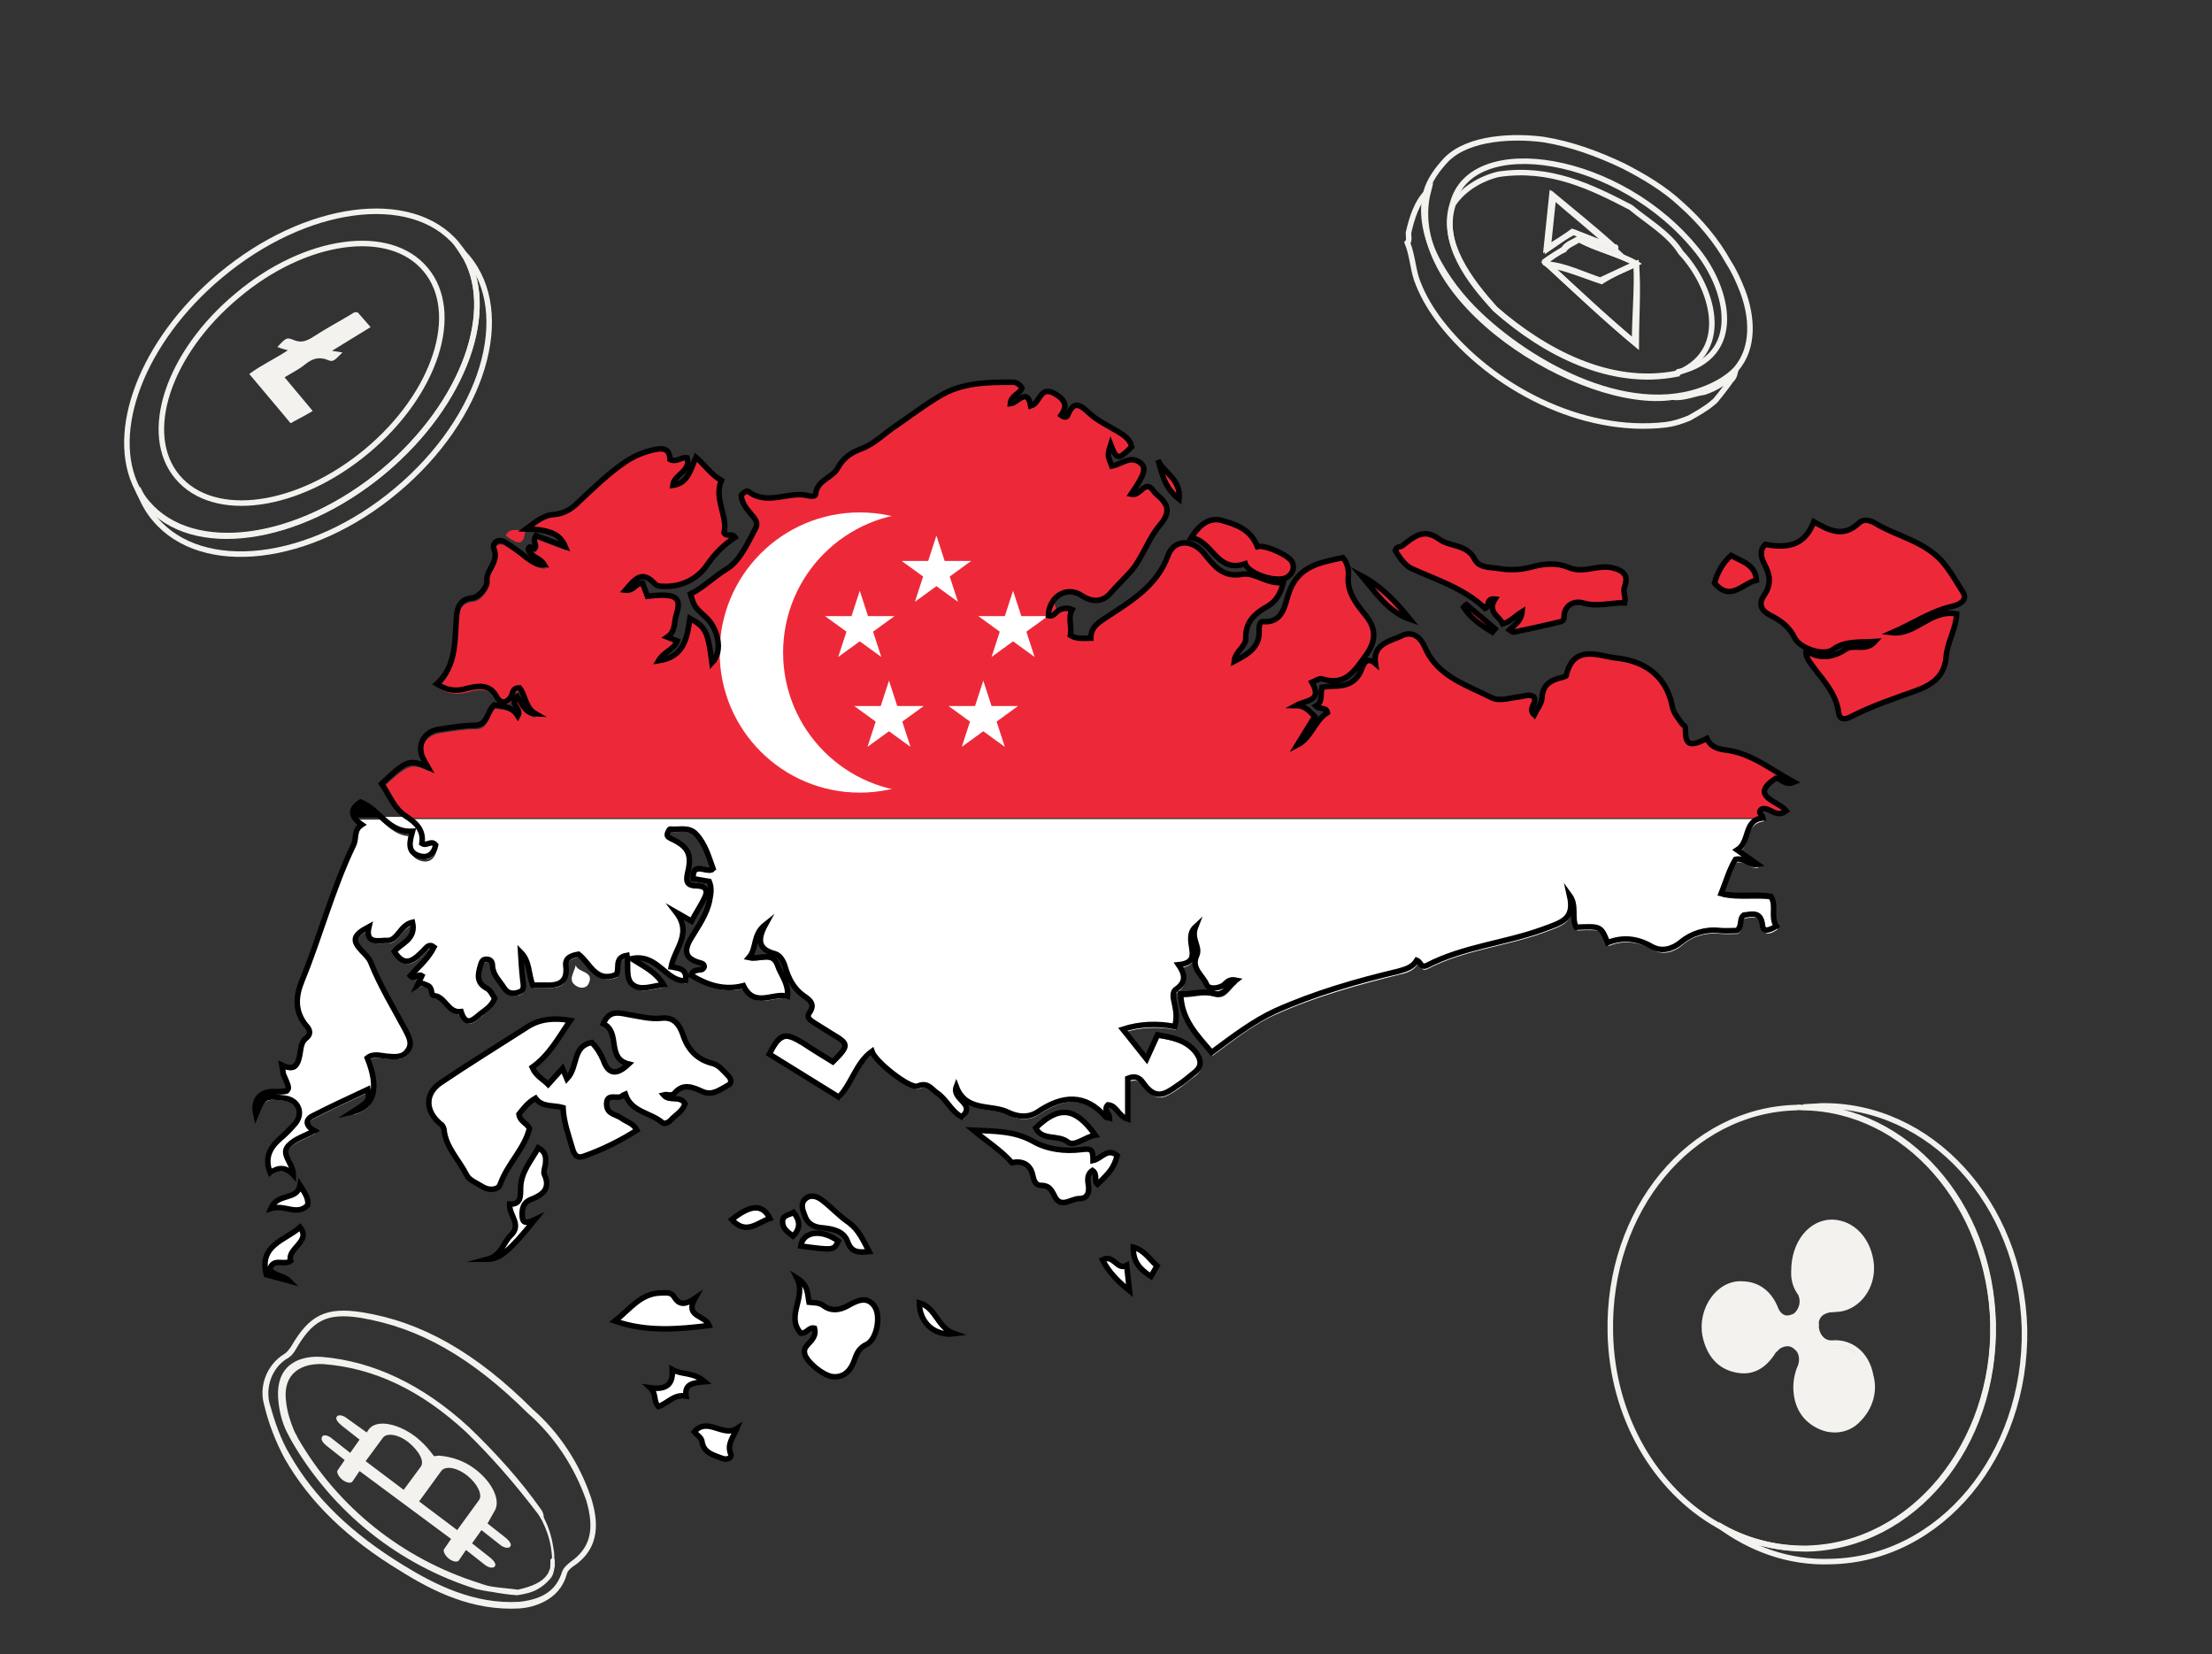 <?xml version="1.0" encoding="UTF-8"?>
<svg xmlns="http://www.w3.org/2000/svg" xmlns:xlink="http://www.w3.org/1999/xlink" version="1.1" id="Layer_1" x="0px" y="0px" viewBox="0 0 401.1 299.9" style="enable-background:new 0 0 401.1 299.9;" xml:space="preserve">
<rect x="0" y="0" width="401.1" height="299.9" fill="#333333" stroke="none"/>
<style type="text/css">
	.st0{fill:#F3F2EF;}
	.st1{fill:none;stroke:#F3F2EF;stroke-miterlimit:10;}
	.st2{fill:#FFFFFF;}
	.st3{fill:#ED2939;}
	.st4{fill:none;stroke:#000000;stroke-miterlimit:10;}
</style>
<g>
	<path class="st0" d="M98,273.5c-3.6-5.1-8.1-10.1-13-14.8c-8.4-7.7-17.3-11.9-26.6-12.7c-2.7-0.2-5,0.5-6.4,2   c-1.4,1.5-1.8,3.7-1.5,6.2c0.2,1.9,0.7,3.8,1.5,5.4c0.3,0.6,0.6,1.1,0.9,1.7c7.5,12.9,19.4,22.4,33.5,26.8c1,0.2,1.9,0.4,2.8,0.5   c1.6,0.3,3,0.5,4.5,0.6l0,0l0,0l0,0l0.1,0l0,0c1.4-0.2,2.7-0.5,3.7-1.1c0.9-0.5,1.6-1.1,2.2-1.8c0.4-0.4,0.6-0.9,0.7-1.4l0,0   c0-0.1,0.1-0.3,0.1-0.5c0-0.1,0.1-0.3,0.1-0.5l0-0.1c0-0.2,0-0.5,0-0.6c0,0,0,0,0-0.1c0-0.2,0-0.4-0.1-0.6c0-0.1,0-0.2,0-0.5l0,0   c0-0.5-0.1-1-0.2-1.6c-0.3-2-0.9-3.7-1.7-5.3C98.6,274.5,98.4,274,98,273.5z M99.8,282.9C99.8,282.9,99.8,283,99.8,282.9   c0,0.3,0,0.5,0,0.7c0,0,0,0.1,0,0.1c0,0.1-0.1,0.3,0,0.4c0,0.1-0.1,0.3-0.1,0.4l0,0c-0.2,0.3-0.2,0.7-0.5,1   c-0.9,1.3-2.6,2.1-5.3,2.7c-1.4-0.2-2.9-0.3-4.3-0.5c-0.9-0.1-1.9-0.4-2.7-0.7c-14-4.4-25.7-13.8-32.9-26.3   c-0.2-0.5-0.5-0.9-0.7-1.4c-0.7-1.7-1.2-3.3-1.4-5c-0.3-2.1,0-3.9,1.2-5.2c1.2-1.3,3.1-1.9,5.5-1.8c9.2,0.7,17.7,4.7,26,12.4   c4.2,4.1,8.4,8.8,12.9,14.7c0.3,0.4,0.5,0.8,0.8,1.3c0.7,1.4,1.3,3,1.6,4.8c0.1,0.8,0.2,1.4,0.2,2   C99.9,282.6,99.8,282.7,99.8,282.9z"></path>
	<path class="st0" d="M96.6,255.5c-10.3-10.3-20.2-15.9-31-17.6c-6.5-1-9.5,0.5-12.8,6.2c-0.4,0.6-0.8,1.1-1.3,1.4   c-3.1,1.9-4.6,5.8-3.6,9.2c0.8,3.4,2.1,6.7,3.7,9.7c4.5,7.9,11.4,14.6,21,20.4c5.9,3.7,13.1,7.3,21.6,6.8l0,0   c1.5-0.1,3.1-0.5,4.6-1.3c1.7-0.9,3.3-2.4,4-5c0.2-0.6,0.6-0.9,1.1-1.3c5.2-3.4,4.5-8.5,3.3-12.4   C105.1,265.3,101.4,259.7,96.6,255.5z M106.3,272c1.6,5.4,0.7,8.7-2.9,11.2c-0.6,0.5-1.2,1-1.5,1.8c-1,3.2-3.3,4.9-7.7,5.4   c-8.2,0.5-15.3-3.1-21-6.6c-9.5-5.8-16.2-12.3-20.6-20c-1.7-2.8-2.8-6.1-3.7-9.3c-0.8-3,0.4-6.4,3-8.1c0.8-0.4,1.3-1,1.7-1.7   c3.1-5.4,5.7-6.7,11.7-5.8c10.8,1.8,20.2,7.2,30.4,17.3C100.5,260.4,104.1,265.8,106.3,272z"></path>
	<path class="st0" d="M79.6,263.9l-0.9,0.1l-0.7-0.9c-0.7-0.9-1.6-1.8-2.6-2.6c-3.3-2.5-7.1-3.2-8.5-1.4l-0.4,0.6l-3.5-2.5   c-0.7-0.6-1.6-0.8-1.9-0.4c-0.4,0.4,0.2,1.1,0.8,1.6l3.3,2.6l-1.7,2.4l-3.3-2.6c-0.7-0.6-1.6-0.8-1.8-0.3c-0.3,0.5,0.2,1.1,0.8,1.6   l3.3,2.6l-1.3,1.9c-0.2,0.3,0.2,1.1,0.8,1.6c0.7,0.6,1.6,0.8,1.9,0.4l1.3-1.9L81.8,279l-1.3,1.9c-0.2,0.3,0.2,1.1,0.8,1.6   c0.7,0.6,1.6,0.8,1.9,0.4l1.3-1.9l3.3,2.6c0.7,0.6,1.6,0.8,1.9,0.4c0.4-0.4-0.2-1.1-0.8-1.6l-3.3-2.6l1.7-2.4l3.3,2.6   c0.7,0.6,1.6,0.8,1.9,0.4c0.4-0.4-0.2-1.1-0.8-1.6l-3.3-2.6l1.3-2.3c1.1-1.8-0.3-5.1-3.6-7.6C84.1,264.8,81.9,264.1,79.6,263.9z    M66.3,264.9l3.1-4.2c0.7-1,2.8-0.7,4.7,0.8c1.9,1.6,2.9,3.4,2.2,4.4l-3.1,4.2L66.3,264.9z M86.9,271.9l-4,5.5l-6.9-5.2l4-5.5   c0.7-1,2.8-0.7,4.7,0.8S87.5,271,86.9,271.9z"></path>
</g>
<g>
	<path class="st1" d="M69.6,85.4C54,98.4,34.9,100.9,26.7,91.2c-0.7-0.8-1.3-1.7-1.7-2.7c0.7,2,1.7,4,3.1,5.6   c8.6,10.2,28.2,7.9,43.8-5.2c15.7-13.1,21.4-32.1,12.8-42.3c-0.3-0.3-0.5-0.6-0.8-0.8C90.4,55.8,84.3,73,69.6,85.4z"></path>
	<path class="st1" d="M39.9,50c-14.2,11.9-20.3,28.4-15,38.6c0.4,1,1,1.9,1.7,2.7c8.2,9.8,27.4,7.1,42.9-5.8   C84.3,73.2,90.3,55.9,84,45.8c-0.3-0.5-0.8-1-1.2-1.6C74.6,34.5,55.4,37,39.9,50z M77.2,48.9c6.5,7.8,1.8,22.5-10.7,32.9   s-27.7,12.5-34.3,4.7S30.5,64,43,53.6C55.3,43.2,70.7,41,77.2,48.9z"></path>
	<g>
		<path class="st0" d="M60.2,63.6l7-4.3c-0.8-0.9-1.5-1.7-2.1-2.4c-0.2-0.4-0.8-0.4-1.3,0c-2.3,1.4-4.6,2.6-6.9,4.1    c-1.5,1-2.4,1.1-3.5,0.7c-1.4-0.6-1.5-0.5-3.1,1.2c0.7,0.3,1.2,0.4,1.9,0.6c-2.4,1.6-4.7,2.6-7,4.3c2.4,2.9,5,5.9,7.3,8.7    c0.2,0.3,0.4,0.2,0.6,0c1.1-0.6,2.3-1.2,3.6-2l-5.1-6.1c1.3-0.8,2.6-1.4,3.8-2.4c1.4-1.1,2.4-1.2,3.6-0.9c1.4,0.6,1.4,0.5,3.1-1.2    L60.2,63.6z"></path>
	</g>
</g>
<g>
	<path class="st1" d="M330.1,200.5c-1,0.1-2.1,0.1-3.1,0.2c18.6,0.3,34,17.5,34.4,39.2c0.4,22-14.6,40.3-33.7,40.8   c-5.8,0.1-11.3-1.3-16.2-4.3c5.9,4.4,12.9,7,20.5,6.7c19.9-0.4,35.5-19.3,35.1-42.2C366.5,218.1,350,200.1,330.1,200.5z"></path>
	<path class="st1" d="M326.9,200.8c-0.4,0-0.7-0.1-1.2,0c-19.2,0.5-34.2,18.6-33.7,40.8c0.3,15.3,8.2,28.5,19.5,34.9   c4.8,2.8,10.4,4.3,16.2,4.3c19.2-0.5,34.2-18.6,33.7-40.8C360.8,218.4,345.6,201,326.9,200.8z M339.3,229.3c0.3,4.1-2.4,7.5-5.7,8   c-0.5,0-1,0.1-1.5,0.1c-1.5,0.1-2.8,1-2.8,2.6c0.1,0.2,0,0.4,0,0.5c0.1,1.5,1,2.8,2.5,3c0.2-0.1,0.2,0.1,0.4,0c3.4-0.3,6.3,2,7,5.9   c0.8,2.8-0.1,5.8-2.2,7.9c-1.8,2-4.6,2.4-7,1.3c-2.6-1.2-4.1-3.4-4.3-6.5c-0.1-1.5,0.2-3.1,0.8-4.4c0.4-1.1,0.3-2.6-0.7-3.4   c-0.9-0.9-2-0.9-3-0.4c-0.5,0.2-0.8,0.7-1.2,1c-1.7,2.8-4,4.1-6.9,3.4c-2.9-0.6-4.8-2.8-5.5-6.2c-0.9-4.7,2.5-9.7,6.9-9.3   c2.7,0.1,4.8,1.7,5.9,4.6c0.6,1.4,1.8,1.9,3,1.4c0.2-0.1,0.3-0.1,0.5-0.2c1.2-0.9,1.7-2.6,1-4.1c-0.9-1.2-1.3-2.6-1.2-4.1   c0-5.1,3.1-8.8,6.9-8.8C336,221.7,338.9,224.9,339.3,229.3z"></path>
	<path class="st0" d="M332.2,222c-3.9,0-6.9,3.7-6.9,8.8c0.1,1.5,0.5,3,1.2,4.1c0.7,1.3,0.3,3.2-1,4.1c-0.2,0.1-0.3,0.1-0.5,0.2   c-1.3,0.3-2.5-0.2-3-1.4c-1.2-3-3.2-4.5-5.9-4.6c-4.4-0.3-7.8,4.6-6.9,9.3c0.8,3.3,2.7,5.6,5.5,6.2c2.9,0.6,5.2-0.6,6.9-3.4   c0.3-0.5,0.7-0.8,1.2-1c0.9-0.7,2.2-0.6,3,0.4c0.9,1,1.1,2.3,0.7,3.4c-0.7,1.3-0.9,3-0.8,4.4c0.2,3.1,1.7,5.3,4.3,6.5   c2.2,1.2,5.1,0.5,7-1.3c2.1-2.1,3-5.1,2.2-7.9c-0.8-3.7-3.8-6.2-7-5.9c-0.2,0.1-0.2-0.1-0.4,0c-1.5-0.3-2.4-1.6-2.5-3   c-0.1-0.2,0-0.4,0-0.5c0-1.6,1.4-2.5,2.8-2.6c0.5,0,0.9,0,1.5-0.1c3.4-0.7,6.1-4.1,5.7-8C338.9,224.9,336,221.7,332.2,222z"></path>
</g>
<g>
	<g>
		<path class="st1" d="M313.4,47.5c1.1,1.7,1.9,3.5,2.6,5.3c1.7,4.5,2.2,10.2-1.2,14.1c-0.8,0.9-1.7,1.5-2.6,2.1    c-14,8.3-33.4-2-43.8-11.8c-3.3-3.1-6.3-6.9-8.3-11.1c-1.6-3.4-2.5-7.7-1.5-11.3c0.6-2.2,2.1-4.2,3.7-5.9    c4.1-4.1,12.4-4.3,17.6-3.6c5,0.8,9.9,2.6,14.5,4.8c3.7,1.9,7.4,4.1,10.4,6.9C308.3,40.1,311.3,43.7,313.4,47.5z M304.5,67.4    c11.8-2.9,8.9-14.9,3.3-21.9c-13.9-17.5-41-21.7-44.4-8.6c-2.3,7,3.2,14,7.7,19.1c8.9,7.7,20.8,14.1,32.9,11.7L304.5,67.4z"></path>
	</g>
	<g>
		<path class="st1" d="M304.1,67.8c-12,2.4-24-3.8-32.9-11.7c-4.6-4.9-10.1-11.9-7.7-19.1c1.8-2.7,4.9-4.6,8.2-5.4    c9.3-1.4,16.7,2.2,24,6c3.1,2.6,6.9,4.7,9.1,8.2c5.7,6.1,9.2,17.5-0.3,21.7C304.6,67.2,304.1,67.4,304.1,67.8z M292.7,44.8    C292.9,45.3,293.2,44.6,292.7,44.8c-3.5-3.2-7.3-6.2-11-9.3l-1,9.6c1.5-1,3.1-2.3,4.7-3C287.8,43,290,44,292.7,44.8L292.7,44.8z     M296.7,47.8c-3-1.6-7-2.7-10.5-4.5c-0.9,0.6-2.1,0.9-2.7,1.9c-1.1,0.7-2.3,1.4-3.4,2.2c0,0.4,0.3,0.2,0.4,0.4    c5.1,4.7,10.6,9.9,15.9,14.3C296.4,57.6,296.9,52.4,296.7,47.8L296.7,47.8z"></path>
	</g>
	<g>
		<path class="st1" d="M313.9,68.9c-0.6,0.9-1.5,2-2.1,2.8c-0.4,0.4-0.6,0.9-1.2,1.3c-1.1,1-2.9,2-4.3,2.8c-1.5,0.6-2.7,1-4.2,1.2    c-15.2,1.8-31.7-6.8-40.8-18.5c-1.7-2.2-3.1-4.5-4.1-7c-1-2.3-1-5-2-7.5c0.4-0.4,0.2-0.9,0.2-1.8c0.6-2.6,1.5-5.7,3.6-7.6    C253.9,54.3,287,74.5,303.3,72c1.9,0.3,4-0.7,5.7-0.9c2.2-0.7,3.9-1.9,5.6-3.4C314.5,68.1,314.2,68.7,313.9,68.9z"></path>
	</g>
	<g>
		<path class="st0" d="M304.1,67.8c-0.2-0.1-0.1-0.2,0-0.4c0.1-0.2,0.2-0.1,0.4,0l0,0L304.1,67.8z"></path>
	</g>
	<g>
		<path class="st1" d="M296.7,47.8c0.4,4.5,0,9.6,0,14.6c-5.4-4.5-10.7-9.5-15.9-14.3c2.9,0.3,6.5,1.9,9.6,2.9    C292.1,49.9,294.4,48.8,296.7,47.8z"></path>
	</g>
	<g>
		<path class="st1" d="M296.7,47.8c-2.1,1.1-4.1,1.8-6.5,3c-2.9-0.9-6.4-2.7-9.6-2.9c-0.1-0.2-0.6-0.1-0.4-0.4    c1-0.8,2.2-1.7,3.4-2.2c0.6-0.9,1.8-1.2,2.7-1.9C289.4,45.2,293.6,46,296.7,47.8z"></path>
	</g>
	<g>
		<path class="st1" d="M292.4,44.9l-7.3-2.9c-1.2,0.9-2.9,2-4.7,3l1-9.6C285.3,38.8,289.1,41.8,292.4,44.9z"></path>
	</g>
</g>
<g>
	<path class="st2" d="M75,151.2c-0.5,1.8-1.1,3.9,1.4,4.5c1.5,0.4,2.5-0.5,2.8-2c-0.8-1-1.6,0.3-2.5-0.3c0.4-2.4-1.1-3.8-3-5   c-0.1-0.1-0.3-0.2-0.4-0.3h-4.4C70.6,149.8,72.2,151.4,75,151.2z"></path>
	<path class="st2" d="M65.8,150c-1.5,1-0.9,2.5-1.5,3.7c-3.8,7.9-6,16.4-9.3,24.5c-1.2,2.9-1.4,5.5,0.6,8.1c0.5,0.7,1.2,1.6,0.2,2.3   s-1,1.8-1.2,2.9c-0.3,1.8-0.8,3.3-3.3,2.1c0,0.6,0.1,1.1,0.3,1.7c1.4,3.2,1.4,3.2-1.9,3.1c-2.5,0-3.7,1.6-3.1,4.2   c1.4-3.4,1.6-3.5,5.3-3c2.3,0.3,3.4,2.6,1.9,4.5c-0.8,1-1.8,2-2.8,2.8c-1.9,1.6-2.9,3.4-1.8,6.2c1.4-1.1,2.8-1.1,4.2,0.4   c0-2.1-2.4-3.7-0.9-5.3c1.1-1.2,3-1.8,4.7-2.7c-1.6-0.9-1.7-2-0.3-2.7c3.3-1.7,6.6-3.2,10-4.8c0.3,2.1,0.3,2.1-2.8,4.1   c4-1,5-4.4,2.7-9.8c1.1-0.9,2.4-0.4,3.6-0.3c1.4,0.1,2.8,0.2,3.7-1c1-1.3,0.2-2.6-0.4-3.8c-2.1-4-4.6-8-6.3-12.3   c-0.3-0.7-0.9-1.3-1.5-1.9c-2-2-1.8-2.9,1.2-4.5c-0.9,3.4,2.1,2.4,3.3,2.5c1.9,0.1,2.3-2.7,4.6-3.3c0.7,3.2-2.3,3.8-3.3,5.3   c2,3.2,3.7,1.4,5.4-0.3c0.4-0.4,1-1.2,1.8-0.5c-1,2.1-2.8,3.6-4.3,5.2c0.9,0.8,1.4-0.5,2.1,0l-0.8,1.7c0.9-0.6,1.3-0.1,1.7,0   c1.2,0.3,0.6,1.8,1.3,1.9c2.1,0.2,2.5,3.3,4.9,2.9c0.9,2.9,2.2,1.4,3.5,0.4c0.9-0.8,2.1-1.4,2.6-2.8c-0.4-0.6-0.8-1.4-1.4-1.8   c-1.9-1-1.7-2.4-1.2-4.1c0.2-0.7,0.3-1.2,1.1-1.2c0.8,0,1.1,0.5,1.1,1.2c0.1,1.7,1.3,2.7,2.1,4c0.7,1.1,1.6,1,2.6,0.8   c1.2-0.3,0.9-1.3,0.8-2.2c-0.2-1.7-0.3-3.4-0.4-5.1c1.7,1.7,1.4,4,2.2,6c0.7,0,1.4,0,2.1,0c2.4,0.1,4.3-0.3,3.9-3.5   c-0.2-1.5,1.1-1.9,2.3-2.1c2.1,1.6,3.1,5.2,6.8,3.7c0.9-1.1-0.4-3.2,2-3.5c0.3,1.8-0.3,4.1,0.9,5.2c1.4,1.3,3.5,0.4,5.7,0.1   c-1.3-2.3-3.3-3.2-5.8-4.7c4.8-1.1,6.2,4.1,9.8,4c0.4-2.1-1.3-2.3-2.6-2.5c0.6-3.3,4-6,0.9-9.9l2.8,1.6c0.8-1.4,1.6-2.7,2.3-4.1   c0.7-1.4,0.4-2.3-1.3-2.3c-1.7,0-2.1-0.8-1.7-2.4c0.8-3.3,0.1-4.6-2.9-6.1c-0.4-0.2-0.9-0.4-0.8-0.9c0-0.3,0.3-0.9,0.5-0.9   c1.6,0.2,3.4-0.5,4.7,0.9c1.7,1.8,2.3,4.1,3.1,6.3c-1.1,1-3.7-1.6-3.6,1.8l2.9,0.5c0.5,1.2,0.3,2.1,0.1,3.3c-0.5,2.6-2,4.8-3.4,7   c-1.5,2.5-1,3.7,1.8,4.5c0.4,0.1,0.7,0.2,0.6,0.7c-0.4,1-1.8-0.1-2.4,1.5c3,1.8,6,2.8,9.5,1.9c2,4.1,5.3,1.2,8,1.9   c0.2-2.3-1.2-3.8-1.8-5.6c-0.9-2.6-3.3-1-5.2-1.4c1.5-1.7,0.6-4.1,3-6c-1.6,3.1-1,4.6,1.7,5.3c1,0.3,1.5,1.4,1.9,2.5   c0.6,2,1.5,3.9,3.3,5.1c1.2,0.8,2.2,1.6,1,3.2c-0.6,0.8,0.2,1.3,0.9,1.7c1.1,0.7,2.1,1.4,3.2,2c3.2,2,3.2,2.1,0.2,5.1   c-1.8-1.1-3.6-2.3-5.4-3.4c-3.2-2.1-4.1-1.8-6.1,2l12.6,7.8c2.4-2.6,3-6.2,6-8.3c0.6,1.9,7,6.9,8.3,6.3c1.9-0.8,2.5,0.5,3.6,1.3   c1.7,1.2,2.5,3.3,4.4,4.3c2.8-2.4-1.9-3.1-1-5.5c1.9,4.7,6.4,3.1,9.5,4.7c1.5,0.8,3.5,1.1,5.4-0.2c4.3-2.9,8.4-3.4,12.2,1   c0.1,0.1,0.4,0.1,0.7,0.2c0.1-0.9-1.1-1.5-0.3-2.4c1.6,0.1,1.8,2.1,3.6,2.6v-7.3c1.4-0.5,2.1,0,2.7,0.7c2.2,3.3,3.8,2.3,6.3,0.6   c1-0.7,2-1.6,3-2.3c1.6-1.2,1.4-2.6,0.2-3.9c-1.7-2.1-4.2-2.6-6.8-3l-2,4.4c-1.6-2-3-3.8-4.3-5.4c3-1,6.3-1.1,9.4-0.5   c0.5-1.7,0.2-2.8,0-4c-0.2-1-0.5-2.1,0.3-2.8c1.9-1.3,1.5-2.8,0.4-4.4c5-0.6,0.6-4.6,3.1-6.9c-0.8,2.3,0.9,3.6,0.2,5.2   c-1.1,2.4,1.1,3.6,1.8,5.3c0.3,0.9,1.8,0.9,2.9,0.2c0.6-0.4,0.9-1.4,2.4-1c-1.4,1.1-2,3-4.1,2.4c-2-0.6-3.8,0.2-5.9,0.1   c0.1,4.7,2.9,7.5,5.6,10.6c3.9-2.9,7.6-5.8,11.5-7.5c7.1-3.2,14.7-5.3,22.3-7.2c1.4-0.3,2.7-0.7,3.4-2c0.7,0.4,0.6,1.6,1.9,0.9   c6.6-3.4,14-4,20.9-6.5c3.5-1.3,5.8-1.8,4.9-6.2c1.4,2,0.3,4.1,1.2,5.8c4.5-0.2,4.5-0.2,5.7,2.8c2.7-1.1,5.4-0.8,8,0.7   c1.8,1,3.7,0.5,5.3-0.8c1.9-1.7,4.5-2.4,7-2.1c1.1,0.1,2.3,0,3.2,0c0.9-0.9,0.3-2.1,1.2-2.8c1.6-0.2,3.1-0.7,3.4,1.9   c0.2,1.3,1.4,0.9,2.5,0.1c-1.1-1.7,0.1-3.7-1-5.4c-3-0.4-5.9,0.2-9-0.5c0.9-2.3,1.5-4.4,2.6-6.2c1.5-0.4,2.3,1.2,4,0.9l-3.7-2.6   c2.4-1.5,1.1-5.4,4.7-5.8c0-0.1-0.1-0.3-0.2-0.4H73.3c0.1,0.1,0.3,0.2,0.4,0.3c1.9,1.2,3.4,2.6,3,5c0.9,0.6,1.7-0.7,2.5,0.3   c-0.3,1.5-1.3,2.4-2.8,2c-2.5-0.7-1.9-2.7-1.4-4.5c-2.8,0.2-4.4-1.5-6.1-3h-4.6C64.4,148.8,64.9,149.4,65.8,150z"></path>
	<path class="st3" d="M95.4,95.9L95.4,95.9L95.4,95.9L95.4,95.9z"></path>
	<path d="M65.6,145.9c-1.1,0.6-1.6,1.4-1.3,2.3h4.6C67.9,147.2,66.8,146.5,65.6,145.9z"></path>
	<path class="st3" d="M319.5,146.9c1.5-0.6,2.6,1.8,4.5,0.3c-1.4-1.7-6.8-2.5-1.9-5.9c1,0,1.6,1.3,3.3,0.7   c-4.2-2.4-7.7-5.2-12.2-5.8c-1.7-0.2-2.9-0.6-3.6-2.1c-3.2,1.6-4,1.2-3.9-1.9c0-0.5-0.4-0.5-0.6-0.8c-0.7-1-1.5-2-1.8-3.3   c-1.1-5.6-5.2-8.1-10.1-8.6c-3.1-0.3-7.8-2.7-9.1,3.2c0,0.1-0.4,0.2-0.7,0.3c-2,0.5-3.6,1.3-3.7,3.8c0,1-0.9,2-1.4,3   c-1.3-1.2,0.7-2.3-0.1-3.3c-0.8-0.5-1.6,0-2.4,0c-1.7,0.2-3.8,0.9-5.2,0.2c-4.5-2.3-9.7-3.8-12.1-9.1c-0.7-1.7-2.2-3.2-4.3-2.1   c-2.1,1.1-5.2,1.4-4.7,5c-1.5-1.3-2.1-0.1-2.5,1c-0.9,2.5-2.7,3.2-5.1,3.1c-0.7,0-1.4,0.1-2.1,0.2c-0.3,1.3,0.2,2.7-1.1,3.4   c0.7,0.7,1.8,0.2,2.1,1.2c-2.4,1.5-2.9,4.6-5.5,5.9l3.2-5.2c-1-1.1-1.9-2-3.4-2c1.8-0.9,5-0.7,2.9-4.2c0.8-0.3,1.5-0.8,1.9-0.6   c4.1,1.3,5.8-1.4,7.8-4.2c1.9-2.7,2-5-0.1-7.5c-1.7-2-3.3-4-3-7c0.1-1.2-0.3-2.4-1.1-3.3c-4.1,0.9-8.1,1.3-9.8,6.4   c-0.7,1.9-0.9,5.5-4.7,5.2c-0.5,0-0.7,0.8-0.7,1.3c0.2,3.2-1.9,4.5-4.5,5.9c0.3-1.8,2.2-2.6,2.1-4.2c-0.1-2.8,1.4-4.4,3.8-5.7   c1.5-0.8,2.5-2.2,3-4.4c-2.9,0.4-5.2-1.9-7.4-1.5c-3.8,0.7-5.4-1.8-7.1-3.9c-2-2.4-5.3-2.5-6.4,0.5c-2,5.5-6.5,8.2-11,11.1   c-1.5,1-3,1.8-3,3.9c-1.4,0.1-2.5,0.2-3.7-0.5c0.3-1.6-0.5-3.2,0.3-4.7c-0.7-0.3-1.6-0.3-2.3,0.1c-0.7,0.3-1,1.4-2,1   c0.1-3.4,3.3-5.5,6.1-3.6c2.1,1.4,4,0.9,5-0.3c1.3-1.5,2.8-2.9,4.1-4.4c2-2.4,3-5.8,5.1-8.2c2.2-2.5,1.3-3.9-0.7-5.5   c-0.5-0.4-0.7-1.3-1.6-1.4c-1.2,0.1-1.6,1.7-3,1.4c2.3-3.5,2.8-4.6,1.8-5.6c-1.8-1.6-3.5,0.2-5.3,0.5c-0.8-2-0.8-2-0.2-3.9   c1.1,2.8,1.4,2.8,3.8,0.4c-0.3-1.4-1.3-2-2.4-2.7c-1.8-1.1-3.8-2-5.3-3.4c-1.7-1.6-2.9-2.3-3.9,0.4c-0.1,0.3-0.5,0.5-1.2,0   c1.2-1.6,0.7-2.8-1.1-3.9c-2.7-1.6-2.6,1.8-4.4,2.2c-0.6-3.5-2.4-0.5-3.7-0.4c0.1-1.5,1.7-1.8,2.1-2.8c-0.2-0.7-0.9-1.1-1.6-1.1   c-4.6,0-9.2,0.1-13.3,2.5c-2.7,1.6-5.2,3.5-7.8,5.3c-2.1,1.5-4,3.5-6.5,4.3c-1.9,0.6-3.3,1.7-4.1,3.3c-1,2-3.9,2.3-4.1,4.9   c0,0.4-0.7,0.4-1.2,0.3c-3.6-1-7.5,2-11-0.8c-0.3-0.2-0.9,0.1-1.3,0.7c0.1,1.3,0.9,2.3,1.8,3.4c0.6,0.7,1.4,1.6,0.9,2.4   c-1.4,2.8-2.8,6-5.4,7.6c-2.3,1.4-4.2,3.3-6.5,4.5c0.7,2.3,0.7,2.3,2.9,4.3c1.9,1.7,3.1,5.8,1,8.2c-0.7-5.6-1.2-6.5-4-8.1   c-0.4,3.5-0.9,7-5.7,7.7c1-1.6,2.8-1.9,3.4-3.6l-1.8-0.7c1.5-1,1.2-2.5,1.6-3.9c0.9-2.8,0.3-3.7-2.6-3.7c-0.9,0-1.7,0.1-2.6,0.2   l-0.9-2.4c-1.1,0-1.5,1.5-3.1,1.3c1.6-2,3-3.8,5.3-1.2c0.4,0.5,1.1,0.4,1.8,0.5c3.1,0.1,6-1.4,7.8-4c1.3-2,3-3.6,5-4.9   c-0.6-0.8-1.6,0.1-2-0.8c0.7-3.1-1.9-6.1-0.5-9.5c-1.8-1-2.8-2.8-4.6-4.2c-1,2.1-1.4,4.7-4.2,5.1c0.2-2,3.3-2.5,2.6-5   c-1.1-0.2-1.9,0.9-3.1,0.3c-0.1-2.1-1.6-2.1-3.2-1.7c-1.7,0.4-3.2,1.1-4.7,2c-3.4,2.1-6.2,5-9,7.7c-1.1,1.2-2.6,1.9-4.3,2   c-1.9,0.1-3.4,1.4-4.9,2.5c4.4,0.2,6.1,1,7.3,3.8l-5.3-2c-0.8,0.9,0.1,1.7-0.1,2.1c-0.5,0.9-1-0.7-1.3,0.3c0.3,1.5,2.1,1.5,2.9,2.9   c-1.4,0-2.2-0.6-3.1-1.2c-1.3-1-2.6-2-4-2.9c-1.3-0.8-2.5,0.2-2,1.3c1,2.4-1.6,3.7-1.3,5.9c0.1,0.8-1.3,2.8-2.7,2.9   c-2.2,0.2-2.7,1.8-2.8,3.2c-0.4,4.4,0.1,9-3.6,12.4c2,1.2,3.5,1.3,5.5,0.8c1.6-0.5,4-1,5.4,1.6c0.7,1.3,2,1,2.7-0.4   c0.2-0.5,0.2-1.3,1.4-1.3c1.2,1.3,1.1,3.6,2.9,4.7c-2-0.1-2.4-1.9-3.3-3.1c-1.7,1.3,0.9,2.1,0.1,3.5c-1.1-1.8-2.7-1.8-4.3-2   c-1.3,1.1-1.2,3.8-3.5,3.7c-2.2,0-4.3,0.4-6.4,0.7c-2.5,0.3-4,2.4-3.2,4.8c0.3,0.7,0.7,1.5,1.1,2.1c-3.3-1.5-3.8-1.2-8.4,3   c1.3,1.8,2,4.1,3.9,5.5h246.4C319.4,147.8,318.9,147.5,319.5,146.9z"></path>
	<path class="st3" d="M327.5,118c2.6,1.6,4.9,1.2,7.2-0.3c1.5-1,3.6,0.5,5.3-1.4c-2.9,0.2-5.4-0.2-7.7,1.5c-1.7,1.2-6-0.3-6.9-2.2   c-0.9-1.9-2.5-3.1-4.3-4c-1.8-0.9-2.3-2.1-1.2-3.7c1.3-1.9,1.1-3.6,0.1-5.5c-0.6-1.2-1.1-2.5,0.1-3.7c4.8,0.9,7.3-0.3,8.8-4.1   c2.7,1.5,5.3,3,8.2,0.2c1.1-1,2.6-0.2,3.5,0.4c3.8,2.1,8.2,3,11.4,6.4c1.6,1.8,2.7,3.8,3.9,5.7c1,1.5-0.6,2.3-1.8,2.6   c-4,0.9-7.3,3.2-11,4.8c4.3,0.5,7-4.3,11.7-3.4c-0.1,2.7-1.7,5.1-1.9,7.7c-0.3,3.7-2.6,5.2-5.7,6.3c-3.9,1.4-7.8,2.7-11.5,4.6   c-0.9,0.5-2.1,0.8-2.3-0.7c-0.5-3.9-3.4-6.4-5.4-9.4C327.8,119.3,327.4,119,327.5,118z"></path>
	<path class="st2" d="M99.4,196.6l2.6-2.9l0.8,1.9c2.1-2.2,0.9-5.9,4.5-6.6c0.9,0.9,1.6,2,2.1,3.2c0.9,2.6,2.4,2.8,4.6,0.7   c-4.1-1-1.4-5.8-4.6-7.3c1.1-2.7,3.1-1.9,4.9-1.6c1.8,0.3,3.7,0.8,5.6,0.6c2.3-0.3,3.3,1.2,3.9,2.9c0.9,2.8,2.6,4.6,5.4,5.3   c1.2,0.3,2,1.4,2.9,2.3c0.5,0.5,0.6,1.3,0,1.6c-1.5,0.8-2.9,2-4.7,1.2s-3.5-1.6-5.1,0.3c-0.5,0.6-1.3,0.1-2,0.3   c1.1,1.3,3,0,3.9,1.6c-0.4,1.4-1.7,2-2.6,3c-0.3,0.4-1.2,0.7-1.4,0.5c-2.1-1.9-5.7-1.9-6.8-5.2c-0.2,0.1-0.4,0.1-0.5,0.2   c-0.8,0.9-3-0.7-2.9,1.7c0.1,1.8,1.8,1.7,2.8,2.5c0.8,0.6,2,0.8,2.7,2.1c-3,1.9-6.2,3.5-9.6,4.7c-1.3,0.5-1.8-0.3-2.1-1.4   c-0.7-2.4-1.6-4.8-1.7-7.4c-1.7-0.5-3.8,0-5-1.7c-1.4,0.8-2.2,1.9-3,2.9c0.2,1.4,1.5,1.6,1.9,2.6c-0.9,3.7-4,6.4-5.3,10.1   c-0.3,1-1.9,1.2-3.1,0.5c-1.1-0.7-2.5-1.2-3-2.2c-1.4-2.8-3.8-5-4.1-8.3c-0.1-0.4-0.3-0.8-0.7-1c-2.7-2.3-2.8-5.4,0.1-7.4   c5.2-3.5,10.4-6.7,15.7-10.1c2.3-1.5,4.9-1.7,7.8-1.2c-2.1,3.1-3.8,6.3-6.9,8.5C97.2,195.1,98.4,195.6,99.4,196.6z"></path>
	<path class="st3" d="M253,99.8c0.3-0.8,0.9-0.6,1.2-0.8c2-1.5,3.8-3.4,6.7-1.3c2,1.5,5.1,0.9,6.5,3.7c0.9,1.7,3,1.4,4.6,1.7   c1.8,0.3,3.6,0.2,5.3-0.2c2.5-0.7,4.8-1,7.2,0c2.6,1.1,5-0.5,7.7,0c2.3,0.5,3.1,1.5,2.4,3.4c-0.4,1.1,0.3,1.9,0,3   c-2.5-0.1-4.9,0.8-7.6,0c-1.3-0.4-3.4,0.2-3.4,2.6c0,0.4-0.2,0.7-0.6,0.8c-2.8,0.7-5.7,1.3-8.5,1.9c-0.2,0-0.5-0.2-0.8-0.4   c0.9-0.9,2.1-1.5,2.3-3.3c-1.3,0.8-2.1,1.8-3.5,2.2c-0.6-1.4-2.9-2.1-1.4-4.5c-1.7-0.2-1,1.4-1.8,1.7c-3.9-3.7-8.9-5.2-13.5-7.3   C254.6,102.3,253.8,101.1,253,99.8z"></path>
	<path class="st2" d="M145.2,241.7c-2.8-3.2,1.1-6.4-0.7-10c2.1,1.3,1.9,2.9,2.2,4.4c0.9,0.1,1.8,0,2.6,0.6c1.3,1,2.8,0.9,4.3,0.1   c1.6-0.9,3.4-1.9,4.8-0.2c1.5,1.7,0.6,6.2-1.2,7.1c-1.3,0.6-1.8,1.5-2.2,2.7c-0.6,1.8-1.7,3.3-3.8,3.2c-1.7,0-5-2.7-5.3-4.2   c-0.2-0.9,0.3-1.3,0.8-1.9c0.7-0.7,1.3-1.5,1-2.7C146.7,240.5,146.3,241.8,145.2,241.7z"></path>
	<path class="st2" d="M176.5,204.9c3.8,0.2,7.4,0.1,10.8,2c2.6,1.5,5.8,1.9,8.9,1.5c1.7-0.2,2,0,2,2c1.5-0.3,2.6-2.4,4.4-0.9   c-0.7,2.2-1.1,2.8-3.6,5.2c-0.7-0.6,0.1-1.8-0.9-2.5c-1.2,0.8-0.8,2.1-0.7,3c0.1,1.5-0.6,2.1-1.7,2.1c-1.5,0-3.4,1.9-4.5-0.5   c-0.6-1.2-1-1.9-2.5-1.9c-0.8,0-1.2-0.7-1.4-1.7c-0.3-1.6-1.3-2.7-3.3-2.5c-0.2,0-0.5,0.2-0.5,0.1   C181.6,208.6,178.9,206.9,176.5,204.9z"></path>
	<path class="st3" d="M228,99.1c1.4-0.4,6.1,1.7,6.4,3c0.3,0.9,0,1.8-0.8,2.4c-1.6,1.4-7.2-0.4-7.8-2.3c-5.2,1.8-5.9-4.2-9.8-4.7   c1.6-2.6,3.5-3.8,5.7-3.1C224.2,95.1,226.8,96,228,99.1z"></path>
	<path class="st2" d="M126,235.4c-1.9,3.4,1.9,3,2.6,4.9c-5.7,0.7-11.3,1.2-17.1-0.8c2.8-2.2,4.7-5.1,8.5-5.1c0.9,0,1.7-0.2,2.3,0.8   C123.2,236.7,124.4,236.5,126,235.4z"></path>
	<path class="st2" d="M97,221.1c-4.6,5.7-6.4,7.2-8.6,7.2c2.6-0.7,2.8-3,4.2-4.3c2.1-2-0.3-3.6-0.2-5.7c2,0.1,2-1.3,2-2.8   c0-3,1.9-5,3.2-7.4c1.5,0.8,1.4,1.9,1.3,3c-0.1,0.6-0.4,1.4-0.2,1.8c1.2,2.6-0.3,3.7-2.3,4.5c-1.6,0.6-1.8,1.8-1.7,3.2   C94.8,221.7,95.3,221.9,97,221.1z"></path>
	<path class="st2" d="M157.6,226.9c-1.9,0.2-3.2,0.2-3.9-1.8c-0.7-1.9-2.6-2.3-4.5-2.5c-1.6-0.1-2.8-0.7-3.3-2.3   c-0.4-1-0.8-2.2,0.2-3c0.9-0.8,2.1-0.4,3,0.3c1.7,1.3,3.1,2.9,4.9,4.1C155.7,223,156.5,224.8,157.6,226.9z"></path>
	<path class="st2" d="M187.8,204.5c4.2-4.1,7.2-3.8,10.8,1.3c-1.8,0.3-3.7,2.1-4.9,1.3C191.9,205.6,189,206.9,187.8,204.5z"></path>
	<path class="st3" d="M318.5,105.2c-2.5,0.5-4.7,4-7.6,0.5c0.5-1.9,1.5-3.7,3-5C315.8,101.8,318.3,102.3,318.5,105.2z"></path>
	<path class="st2" d="M133.6,259c-0.7,1.7-1.8,2.8-1.1,4.6c0.3,0.8-0.8,1.1-1.5,0.8c-1.6-0.6-3.4-1-3.7-3c-0.1-0.8-0.8-1.1-1.4-1.8   C128.2,256.8,131.1,260.6,133.6,259z"></path>
	<path class="st2" d="M48.9,230.2c1.1,1.2,2.5,1,3.5,2l-4.1-1.1c-1.4-5.4,3.4-6.2,6.1-8.6c2.1,2.6-2.4,3.8-1.7,6.1   C51.5,229.5,49.5,227.9,48.9,230.2z"></path>
	<path class="st2" d="M119.4,255c-1-1-0.3-2.3-1.5-3.4c2.8,0.4,4.2-0.5,4-3.3c1.8,1,3.8,0.4,5.9,2.2c-2.2,0.2-3.7,0.4-3.4,2.6   C122.2,252.7,121.1,254.4,119.4,255z"></path>
	<path class="st2" d="M145.2,225.9c0.4-2.7,3.8-3.1,6.8-0.9C151.2,226.7,151.2,226.7,145.2,225.9z"></path>
	<path class="st2" d="M132.7,221.1c3.5-2.8,5.6-2.8,6.9-0.2C137.4,221.6,135.3,224,132.7,221.1z"></path>
	<path class="st3" d="M246.9,104.4c3.6,1.9,6.3,4.8,8.8,7.9C251.7,110.9,249.5,107.5,246.9,104.4z"></path>
	<path class="st2" d="M54.4,214.9c0.8,1.3,1.6,2.3,1.4,3.6c-2,2-4.1-0.2-6.7,0.6C50.3,216.2,53.9,217.7,54.4,214.9z"></path>
	<path class="st2" d="M166.7,236.2c3.1,0.9,3.2,4.5,6.4,5.6C169.4,242.3,166.7,239.7,166.7,236.2z"></path>
	<path class="st2" d="M199.9,228.4c2.1-1.1,2.6,2,4.4,1c0.2,1.6,0.3,2.9,0.5,4.6C202.7,232.3,201.1,230.7,199.9,228.4z"></path>
	<path class="st2" d="M205.5,226.1c2.1,0.6,3,2.3,4.3,3.4l-1.1,1.9C206.8,230.2,205.4,228.8,205.5,226.1z"></path>
	<path class="st2" d="M104.4,175c0.4,1.4,3.5,1,2.3,3.4c-0.4,0.8-1.5,0.8-2.1,0.4C102.8,177.8,104.1,176.4,104.4,175z"></path>
	<path class="st3" d="M210,83.4c0.9,2.3,4.2,3.4,3.8,7.1C211.2,88.5,210.7,85.9,210,83.4z"></path>
	<path class="st2" d="M143.9,219.8c1.2,1.5,1.3,2.9-0.1,4.3c-0.9-0.7-1.9-1.3-1.9-2.6S143.2,220.3,143.9,219.8z"></path>
	<path class="st3" d="M270.6,114.6c-2-1.2-3.9-2.5-5.2-4.5c0.2-0.2,0.3-0.4,0.5-0.5l5.2,4.4L270.6,114.6z"></path>
	<path class="st3" d="M95.3,95.8c-0.3,3-1,3.2-3.6,1.3C92.5,95.3,94.3,96.6,95.3,95.8L95.3,95.8z"></path>
	<circle class="st2" cx="155.9" cy="118.3" r="25.4"></circle>
	<circle class="st3" cx="167.4" cy="118.3" r="25.4"></circle>
	<path class="st2" d="M169.8,97.1l-3.9,12l10.2-7.4h-12.6l10.2,7.4L169.8,97.1z"></path>
	<path class="st2" d="M190,111.7h-12.6l10.2,7.4l-3.9-12l-3.9,12L190,111.7z"></path>
	<path class="st2" d="M157.3,135.4l10.2-7.4h-12.6l10.2,7.4l-3.9-12L157.3,135.4z"></path>
	<path class="st2" d="M182.2,135.4l-3.9-12l-3.9,12l10.2-7.4h-12.6L182.2,135.4z"></path>
	<path class="st2" d="M149.6,111.7l10.2,7.4l-3.9-12l-3.9,12l10.2-7.4H149.6z"></path>
	<path class="st4" d="M95.4,95.9c1.5-1.1,3.1-2.5,4.9-2.6c1.6-0.1,3.1-0.8,4.3-2c2.9-2.7,5.7-5.5,9-7.7c1.4-0.9,3-1.6,4.7-2   c1.7-0.4,3.1-0.5,3.2,1.7c1.2,0.6,2-0.5,3.1-0.3c0.7,2.5-2.4,3-2.6,5c2.8-0.4,3.2-2.9,4.2-5.1c1.7,1.5,2.8,3.2,4.6,4.2   c-1.4,3.4,1.2,6.4,0.5,9.5c0.5,0.9,1.4-0.1,2,0.8c-2,1.3-3.7,3-5,4.9c-1.7,2.6-4.7,4.1-7.8,4c-0.7,0-1.3,0-1.8-0.5   c-2.3-2.5-3.6-0.8-5.3,1.2c1.5,0.2,1.9-1.3,3.1-1.3l0.9,2.4c0.9-0.1,1.8-0.2,2.6-0.2c2.9,0,3.5,0.9,2.6,3.7   c-0.4,1.3-0.1,2.9-1.6,3.9l1.8,0.7c-0.6,1.6-2.4,1.9-3.4,3.6c4.7-0.7,5.2-4.2,5.7-7.7c2.9,1.6,3.3,2.5,4,8.1c2.2-2.3,0.9-6.4-1-8.2   c-2.2-2-2.2-2-2.9-4.3c2.4-1.2,4.2-3.1,6.5-4.5c2.5-1.5,3.9-4.8,5.4-7.6c0.4-0.9-0.3-1.7-0.9-2.4c-0.9-1-1.7-2.1-1.8-3.4   c0.4-0.5,1-0.9,1.3-0.7c3.5,2.7,7.4-0.2,11,0.8c0.5,0.1,1.2,0.1,1.2-0.3c0.2-2.6,3.1-2.9,4.1-4.9c0.9-1.6,2.2-2.6,4.1-3.3   c2.5-0.9,4.3-2.9,6.5-4.3c2.6-1.8,5.1-3.7,7.8-5.3c4.1-2.5,8.8-2.5,13.3-2.5c0.7,0,1.3,0.5,1.6,1.1c-0.4,1-2,1.3-2.1,2.8   c1.3-0.1,3.1-3.1,3.7,0.4c1.8-0.5,1.6-3.8,4.4-2.2c1.9,1.1,2.3,2.2,1.1,3.9c0.7,0.5,1.1,0.3,1.2,0c1.1-2.7,2.2-2,3.9-0.4   c1.5,1.4,3.5,2.3,5.3,3.4c1.1,0.7,2.1,1.3,2.4,2.7c-2.4,2.4-2.7,2.4-3.8-0.4c-0.6,1.9-0.6,1.9,0.2,3.9c1.8-0.3,3.4-2.1,5.3-0.5   c1,0.9,0.6,2.1-1.8,5.6c1.4,0.3,1.9-1.3,3-1.4c0.8,0.1,1,0.9,1.6,1.4c1.9,1.6,2.8,3,0.7,5.5c-2.1,2.4-3.1,5.7-5.1,8.2   c-1.3,1.5-2.8,2.9-4.1,4.4c-1.1,1.2-2.9,1.7-5,0.3c-2.8-1.9-6,0.2-6.1,3.6c1,0.3,1.3-0.7,2-1c0.7-0.4,1.6-0.4,2.3-0.1   c-0.8,1.5,0,3.1-0.3,4.7c1.2,0.7,2.3,0.5,3.7,0.5c0-2.1,1.5-2.9,3-3.9c4.4-2.9,9-5.6,11-11.1c1.1-3,4.4-2.9,6.4-0.5   c1.8,2.1,3.3,4.6,7.1,3.9c2.2-0.4,4.5,1.9,7.4,1.5c-0.5,2.2-1.5,3.6-3,4.4c-2.3,1.3-3.9,2.9-3.8,5.7c0,1.6-1.9,2.3-2.1,4.2   c2.7-1.4,4.8-2.7,4.5-5.9c0-0.5,0.2-1.4,0.7-1.3c3.8,0.3,4-3.3,4.7-5.2c1.7-5,5.8-5.5,9.8-6.4c0.8,0.9,1.1,2.1,1,3.3   c-0.3,2.9,1.4,5,3,7c2.1,2.5,2.1,4.8,0.1,7.5c-2,2.8-3.7,5.5-7.8,4.2c-0.5-0.2-1.2,0.3-1.9,0.6c2,3.5-1.1,3.2-2.9,4.2   c1.6,0,2.4,1,3.4,2l-3.2,5.2c2.6-1.3,3.1-4.4,5.5-5.9c-0.2-1.1-1.4-0.5-2.1-1.2c1.3-0.7,0.8-2.1,1.1-3.4c0.7-0.1,1.4-0.2,2.1-0.2   c2.4,0,4.2-0.7,5.1-3.1c0.4-1.1,1-2.3,2.5-1c-0.5-3.6,2.6-4,4.7-5c2.1-1.1,3.6,0.4,4.3,2.1c2.3,5.3,7.6,6.8,12.1,9.1   c1.4,0.7,3.4,0,5.2-0.2c0.8-0.1,1.5-0.5,2.4,0c0.8,1.1-1.2,2.1,0.1,3.3c0.5-1,1.3-2,1.4-3c0.1-2.5,1.6-3.3,3.7-3.8   c0.3-0.1,0.7-0.2,0.7-0.3c1.3-5.9,6.1-3.5,9.1-3.2c4.9,0.5,9,3.1,10.1,8.6c0.2,1.3,1.1,2.3,1.8,3.3c0.2,0.3,0.6,0.3,0.6,0.8   c0,3.1,0.7,3.5,3.9,1.9c0.7,1.5,1.9,1.9,3.6,2.1c4.5,0.6,8,3.5,12.2,5.8c-1.7,0.7-2.3-0.7-3.3-0.7c-5,3.3,0.5,4.1,1.9,5.9   c-1.9,1.5-3-0.9-4.5-0.3c-0.8,0.7,0.2,1,0.3,1.6c-3.6,0.3-2.3,4.3-4.7,5.8l3.7,2.6c-1.7,0.3-2.4-1.3-4-0.9   c-1.1,1.8-1.7,3.9-2.6,6.2c3.1,0.7,6,0,9,0.5c1.1,1.7-0.1,3.7,1,5.4c-1.1,0.7-2.4,1.2-2.5-0.1c-0.3-2.6-1.8-2.1-3.4-1.9   c-0.9,0.7-0.2,1.8-1.2,2.8c-0.9,0-2.1,0.1-3.2,0c-2.5-0.3-5.1,0.5-7,2.1c-1.6,1.3-3.5,1.8-5.3,0.8c-2.6-1.5-5.2-1.8-8-0.7   c-1.2-3-1.2-3-5.7-2.8c-0.9-1.7,0.2-3.9-1.2-5.8c1,4.4-1.4,4.9-4.9,6.2c-6.9,2.5-14.3,3.1-20.9,6.5c-1.2,0.6-1.1-0.6-1.9-0.9   c-0.8,1.3-2,1.6-3.4,2c-7.6,1.8-15.2,4-22.3,7.2c-3.9,1.8-7.6,4.6-11.5,7.5c-2.6-3.1-5.5-5.9-5.6-10.6c2.1,0.1,3.9-0.7,5.9-0.1   c2,0.6,2.6-1.3,4.1-2.4c-1.5-0.3-1.8,0.7-2.4,1c-1.1,0.6-2.6,0.6-2.9-0.2c-0.7-1.7-2.9-2.9-1.8-5.3c0.7-1.6-1.1-2.9-0.2-5.2   c-2.6,2.4,1.9,6.4-3.1,6.9c1.1,1.6,1.5,3.1-0.4,4.4c-0.9,0.6-0.5,1.8-0.3,2.8c0.2,1.1,0.5,2.3,0,4c-3.1-0.6-6.3-0.5-9.4,0.5   c1.3,1.6,2.7,3.4,4.3,5.4l2-4.4c2.6,0.5,5,0.9,6.8,3c1.1,1.4,1.4,2.7-0.2,3.9c-1,0.8-1.9,1.6-3,2.3c-2.4,1.7-4,2.7-6.3-0.6   c-0.5-0.7-1.3-1.3-2.7-0.7v7.4c-1.7-0.5-2-2.5-3.6-2.6c-0.9,0.9,0.3,1.5,0.3,2.4c-0.3-0.1-0.6,0-0.7-0.2c-3.7-4.3-7.9-3.9-12.2-1   c-1.9,1.3-3.9,0.9-5.4,0.2c-3.1-1.6-7.7,0-9.5-4.7c-0.9,2.4,3.7,3.1,1,5.5c-1.9-1-2.7-3.1-4.4-4.3c-1.1-0.7-1.7-2.1-3.6-1.3   c-1.3,0.6-7.7-4.4-8.3-6.3c-2.9,2.1-3.6,5.8-6,8.3l-12.6-7.8c1.9-3.8,2.8-4,6.1-2c1.8,1.2,3.6,2.3,5.4,3.4c3-3,3-3.2-0.2-5.1   c-1.1-0.7-2.1-1.3-3.2-2c-0.6-0.4-1.4-0.9-0.9-1.7c1.2-1.6,0.2-2.4-1-3.2c-1.8-1.3-2.7-3.1-3.3-5.1c-0.3-1.1-0.9-2.2-1.9-2.5   c-2.7-0.7-3.4-2.2-1.7-5.3c-2.4,1.9-1.5,4.3-3,6c1.9,0.4,4.3-1.2,5.2,1.4c0.6,1.8,2,3.2,1.8,5.6c-2.7-0.7-6,2.2-8-1.9   c-3.5,0.9-6.5-0.1-9.5-1.9c0.6-1.5,2-0.5,2.4-1.5c0-0.5-0.3-0.6-0.6-0.7c-2.7-0.7-3.3-2-1.8-4.5c1.3-2.2,2.9-4.3,3.4-7   c0.2-1.1,0.4-2.1-0.1-3.3l-2.9-0.5c-0.2-3.4,2.4-0.8,3.6-1.8c-0.8-2.2-1.4-4.5-3.1-6.3c-1.3-1.4-3.1-0.7-4.7-0.9   c-0.1,0-0.4,0.5-0.5,0.9c-0.1,0.5,0.4,0.7,0.8,0.9c3,1.4,3.7,2.8,2.9,6.1c-0.4,1.7-0.1,2.4,1.7,2.4c1.7,0,2,1,1.3,2.3   c-0.7,1.4-1.5,2.6-2.3,4.1l-2.8-1.6c3,3.9-0.3,6.6-0.9,9.9c1.3,0.2,3,0.3,2.6,2.5c-3.6,0.2-5-5-9.8-4c2.4,1.5,4.4,2.4,5.8,4.7   c-2.2,0.3-4.3,1.2-5.7-0.1c-1.2-1.1-0.6-3.4-0.9-5.2c-2.5,0.4-1.2,2.5-2,3.5c-3.7,1.5-4.7-2.1-6.8-3.7c-1.2,0.2-2.5,0.6-2.3,2.1   c0.4,3.2-1.5,3.6-3.9,3.5c-0.7,0-1.4,0-2.1,0c-0.8-2-0.5-4.3-2.2-6c0.1,1.7,0.2,3.4,0.4,5.1c0.1,0.9,0.4,1.9-0.8,2.2   c-0.9,0.3-1.9,0.3-2.6-0.8c-0.8-1.3-2-2.3-2.1-4c0-0.7-0.3-1.2-1.1-1.2c-0.8,0-0.9,0.6-1.1,1.2c-0.5,1.7-0.7,3.1,1.2,4.1   c0.6,0.3,1,1.2,1.4,1.8c-0.5,1.4-1.7,2.1-2.6,2.8c-1.2,1-2.6,2.5-3.5-0.4c-2.4,0.3-2.8-2.7-4.9-2.9c-0.7-0.1-0.1-1.5-1.3-1.9   c-0.4-0.1-0.8-0.6-1.7,0l0.8-1.7c-0.8-0.5-1.3,0.9-2.1,0c1.5-1.7,3.3-3.2,4.3-5.2c-0.9-0.7-1.4,0.1-1.8,0.5   c-1.7,1.7-3.4,3.5-5.4,0.3c1.1-1.5,4-2.1,3.3-5.3c-2.3,0.5-2.7,3.4-4.6,3.3c-1.2-0.1-4.1,0.9-3.3-2.5c-3,1.6-3.1,2.5-1.2,4.5   c0.6,0.6,1.2,1.2,1.5,1.9c1.7,4.3,4.1,8.2,6.3,12.3c0.6,1.2,1.4,2.5,0.4,3.8c-0.9,1.3-2.3,1.1-3.7,1c-1.2-0.1-2.5-0.6-3.6,0.3   c2.2,5.4,1.3,8.9-2.7,9.8c3.1-2,3.1-2,2.8-4.1c-3.4,1.6-6.7,3.1-10,4.8c-1.4,0.7-1.3,1.8,0.3,2.7c-1.6,0.9-3.5,1.4-4.7,2.7   c-1.5,1.6,0.9,3.2,0.9,5.3c-1.4-1.5-2.7-1.4-4.2-0.4c-1.1-2.7,0-4.6,1.8-6.2c1-0.9,1.9-1.8,2.8-2.8c1.5-1.9,0.4-4.2-1.9-4.5   c-3.7-0.5-3.9-0.4-5.3,3c-0.6-2.6,0.7-4.2,3.1-4.2c3.3,0,3.3,0,1.9-3.1c-0.1-0.5-0.2-1.1-0.3-1.7c2.5,1.2,3-0.3,3.3-2.1   c0.2-1.1,0.2-2.1,1.2-2.9c1-0.8,0.4-1.7-0.2-2.3c-2-2.6-1.8-5.2-0.6-8.1c3.3-8.1,5.5-16.6,9.3-24.5c0.6-1.2,0-2.8,1.5-3.7   c-2.3-1.6-2-3-0.2-4.1c3.5,1.4,5,5.6,9.4,5.3c-0.5,1.8-1.1,3.9,1.4,4.5c1.5,0.4,2.5-0.5,2.8-2c-0.8-1-1.6,0.3-2.5-0.3   c0.4-2.4-1.1-3.8-3-5c-2.1-1.4-2.9-3.8-4.3-5.8c4.5-4.3,5.1-4.5,8.4-3c-0.4-0.7-0.8-1.4-1.1-2.1c-0.8-2.4,0.7-4.5,3.2-4.8   c2.1-0.3,4.2-0.7,6.4-0.7c2.4,0,2.2-2.6,3.5-3.7c1.5,0.2,3.2,0.2,4.3,2c0.8-1.4-1.7-2.2-0.1-3.5c0.9,1.2,1.3,3,3.3,3.1   c-1.9-1.1-1.8-3.4-2.9-4.7c-1.2,0-1.2,0.8-1.4,1.3c-0.7,1.5-2,1.7-2.7,0.4c-1.3-2.6-3.7-2-5.4-1.6c-2,0.6-3.6,0.4-5.5-0.8   c3.7-3.4,3.2-8,3.6-12.4c0.1-1.4,0.6-3,2.8-3.2c1.3-0.1,2.8-2.1,2.7-2.9c-0.3-2.2,2.2-3.5,1.3-5.9c-0.5-1.1,0.7-2.1,2-1.3   c1.4,0.9,2.7,1.8,4,2.9c0.9,0.6,1.7,1.2,3.1,1.2c-0.8-1.4-2.6-1.4-2.9-2.9c0.4-1,0.8,0.6,1.3-0.3c0.2-0.4-0.6-1.2,0.1-2.1l5.3,2   C101.6,96.9,99.8,96,95.4,95.9L95.4,95.9z"></path>
	<path class="st4" d="M327.5,118c2.6,1.6,4.9,1.2,7.2-0.3c1.5-1,3.6,0.5,5.3-1.4c-2.9,0.2-5.4-0.2-7.7,1.5c-1.7,1.2-6-0.3-6.9-2.2   c-0.9-1.9-2.5-3.1-4.3-4c-1.8-0.9-2.3-2.1-1.2-3.7c1.3-1.9,1.1-3.6,0.1-5.5c-0.6-1.2-1.1-2.5,0.1-3.7c4.8,0.9,7.3-0.3,8.8-4.1   c2.7,1.5,5.3,3,8.2,0.2c1.1-1,2.6-0.2,3.5,0.4c3.8,2.1,8.2,3,11.4,6.4c1.6,1.8,2.7,3.8,3.9,5.7c1,1.5-0.6,2.3-1.8,2.6   c-4,0.9-7.3,3.2-11,4.8c4.3,0.5,7-4.3,11.7-3.4c-0.1,2.7-1.7,5.1-1.9,7.7c-0.3,3.7-2.6,5.2-5.7,6.3c-3.9,1.4-7.8,2.7-11.5,4.6   c-0.9,0.5-2.1,0.8-2.3-0.7c-0.5-3.9-3.4-6.4-5.4-9.4C327.8,119.3,327.4,119,327.5,118z"></path>
	<path class="st4" d="M99.4,196.6l2.6-2.9l0.8,1.9c2.1-2.2,0.9-5.9,4.5-6.6c0.9,0.9,1.6,2,2.1,3.2c0.9,2.6,2.4,2.8,4.6,0.7   c-4.1-1-1.4-5.8-4.6-7.3c1.1-2.7,3.1-1.9,4.9-1.6c1.8,0.3,3.7,0.8,5.6,0.6c2.3-0.3,3.3,1.2,3.9,2.9c0.9,2.8,2.6,4.6,5.4,5.3   c1.2,0.3,2,1.4,2.9,2.3c0.5,0.5,0.6,1.3,0,1.6c-1.5,0.8-2.9,2-4.7,1.2s-3.5-1.6-5.1,0.3c-0.5,0.6-1.3,0.1-2,0.3   c1.1,1.3,3,0,3.9,1.6c-0.4,1.4-1.7,2-2.6,3c-0.3,0.4-1.2,0.7-1.4,0.5c-2.1-1.9-5.7-1.9-6.8-5.2c-0.2,0.1-0.4,0.1-0.5,0.2   c-0.8,0.9-3-0.7-2.9,1.7c0.1,1.8,1.8,1.7,2.8,2.5c0.8,0.6,2,0.8,2.7,2.1c-3,1.9-6.2,3.5-9.6,4.7c-1.3,0.5-1.8-0.3-2.1-1.4   c-0.7-2.4-1.6-4.8-1.7-7.4c-1.7-0.5-3.8,0-5-1.7c-1.4,0.8-2.2,1.9-3,2.9c0.2,1.4,1.5,1.6,1.9,2.6c-0.9,3.7-4,6.4-5.3,10.1   c-0.3,1-1.9,1.2-3.1,0.5c-1.1-0.7-2.5-1.2-3-2.2c-1.4-2.8-3.8-5-4.1-8.3c-0.1-0.4-0.3-0.8-0.7-1c-2.7-2.3-2.8-5.4,0.1-7.4   c5.2-3.5,10.4-6.7,15.7-10.1c2.3-1.5,4.9-1.7,7.8-1.2c-2.1,3.1-3.8,6.3-6.9,8.5C97.2,195.1,98.4,195.6,99.4,196.6z"></path>
	<path class="st4" d="M253,99.8c0.3-0.8,0.9-0.6,1.2-0.8c2-1.5,3.8-3.4,6.7-1.3c2,1.5,5.1,0.9,6.5,3.7c0.9,1.7,3,1.4,4.6,1.7   c1.8,0.3,3.6,0.2,5.3-0.2c2.5-0.7,4.8-1,7.2,0c2.6,1.1,5-0.5,7.7,0c2.3,0.5,3.1,1.5,2.4,3.4c-0.4,1.1,0.3,1.9,0,3   c-2.5-0.1-4.9,0.8-7.6,0c-1.3-0.4-3.4,0.2-3.4,2.6c0,0.4-0.2,0.7-0.6,0.8c-2.8,0.7-5.7,1.3-8.5,1.9c-0.2,0-0.5-0.2-0.8-0.4   c0.9-0.9,2.1-1.5,2.3-3.3c-1.3,0.8-2.1,1.8-3.5,2.2c-0.6-1.4-2.9-2.1-1.4-4.5c-1.7-0.2-1,1.4-1.8,1.7c-3.9-3.7-8.9-5.2-13.5-7.3   C254.6,102.3,253.8,101.1,253,99.8z"></path>
	<path class="st4" d="M145.2,241.7c-2.8-3.2,1.1-6.4-0.7-10c2.1,1.3,1.9,2.9,2.2,4.4c0.9,0.1,1.8,0,2.6,0.6c1.3,1,2.8,0.9,4.3,0.1   c1.6-0.9,3.4-1.9,4.8-0.2c1.5,1.7,0.6,6.2-1.2,7.1c-1.3,0.6-1.8,1.5-2.2,2.7c-0.6,1.8-1.7,3.3-3.8,3.2c-1.7,0-5-2.7-5.3-4.2   c-0.2-0.9,0.3-1.3,0.8-1.9c0.7-0.7,1.3-1.5,1-2.7C146.7,240.5,146.3,241.8,145.2,241.7z"></path>
	<path class="st4" d="M176.5,204.9c3.8,0.2,7.4,0.1,10.8,2c2.6,1.5,5.8,1.9,8.9,1.5c1.7-0.2,2,0,2,2c1.5-0.3,2.6-2.4,4.4-0.9   c-0.7,2.2-1.1,2.8-3.6,5.2c-0.7-0.6,0.1-1.8-0.9-2.5c-1.2,0.8-0.8,2.1-0.7,3c0.1,1.5-0.6,2.1-1.7,2.1c-1.5,0-3.4,1.9-4.5-0.5   c-0.6-1.2-1-1.9-2.5-1.9c-0.8,0-1.2-0.7-1.4-1.7c-0.3-1.6-1.3-2.7-3.3-2.5c-0.2,0-0.5,0.2-0.5,0.1   C181.6,208.6,178.9,206.9,176.5,204.9z"></path>
	<path class="st4" d="M228,99.1c1.4-0.4,6.1,1.7,6.4,3c0.3,0.9,0,1.8-0.8,2.4c-1.6,1.4-7.2-0.4-7.8-2.3c-5.2,1.8-5.9-4.2-9.8-4.7   c1.6-2.6,3.5-3.8,5.7-3.1C224.2,95.1,226.8,96,228,99.1z"></path>
	<path class="st4" d="M126,235.4c-1.9,3.4,1.9,3,2.6,4.9c-5.7,0.7-11.3,1.2-17.1-0.8c2.8-2.2,4.7-5.1,8.5-5.1c0.9,0,1.7-0.2,2.3,0.8   C123.2,236.7,124.4,236.5,126,235.4z"></path>
	<path class="st4" d="M157.6,226.9c-1.9,0.2-3.2,0.2-3.9-1.8c-0.7-1.9-2.6-2.3-4.5-2.5c-1.6-0.1-2.8-0.7-3.3-2.3   c-0.4-1-0.8-2.2,0.2-3c0.9-0.8,2.1-0.4,3,0.3c1.7,1.3,3.1,2.9,4.9,4.1C155.7,223,156.5,224.8,157.6,226.9z"></path>
	<path class="st4" d="M187.8,204.5c4.2-4.1,7.2-3.8,10.8,1.3c-1.8,0.3-3.7,2.1-4.9,1.3C191.9,205.6,189,206.9,187.8,204.5z"></path>
	<path class="st4" d="M318.5,105.2c-2.5,0.5-4.7,4-7.6,0.5c0.5-1.9,1.5-3.7,3-5C315.8,101.8,318.3,102.3,318.5,105.2z"></path>
	<path class="st4" d="M133.6,259c-0.7,1.7-1.8,2.8-1.1,4.6c0.3,0.8-0.8,1.1-1.5,0.8c-1.6-0.6-3.4-1-3.7-3c-0.1-0.8-0.8-1.1-1.4-1.8   C128.2,256.8,131.1,260.6,133.6,259z"></path>
	<path class="st4" d="M48.9,230.2c1.1,1.2,2.5,1,3.5,2l-4.1-1.1c-1.4-5.4,3.4-6.2,6.1-8.6c2.1,2.6-2.4,3.8-1.7,6.1   C51.5,229.5,49.5,227.9,48.9,230.2z"></path>
	<path class="st4" d="M119.4,255c-1-1-0.3-2.3-1.5-3.4c2.8,0.4,4.2-0.5,4-3.3c1.8,1,3.8,0.4,5.9,2.2c-2.2,0.2-3.7,0.4-3.4,2.6   C122.2,252.7,121.1,254.4,119.4,255z"></path>
	<path class="st4" d="M246.9,104.4c3.6,1.9,6.3,4.8,8.8,7.9C251.7,110.9,249.5,107.5,246.9,104.4z"></path>
	<path class="st4" d="M54.4,214.9c0.8,1.3,1.6,2.3,1.4,3.6c-2,2-4.1-0.2-6.7,0.6C50.3,216.2,53.9,217.7,54.4,214.9z"></path>
	<path class="st4" d="M166.7,236.2c3.1,0.9,3.2,4.5,6.4,5.6C169.4,242.3,166.7,239.7,166.7,236.2z"></path>
	<path class="st4" d="M199.9,228.4c2.1-1.1,2.6,2,4.4,1c0.2,1.6,0.3,2.9,0.5,4.6C202.7,232.3,201.1,230.7,199.9,228.4z"></path>
	<path class="st4" d="M205.5,226.1c2.1,0.6,3,2.3,4.3,3.4l-1.1,1.9C206.8,230.2,205.4,228.8,205.5,226.1z"></path>
	<path class="st4" d="M210,83.4c0.9,2.3,4.2,3.4,3.8,7.1C211.2,88.5,210.7,85.9,210,83.4z"></path>
	<path class="st4" d="M270.6,114.6c-2-1.2-3.9-2.5-5.2-4.5c0.2-0.2,0.3-0.4,0.5-0.5l5.2,4.4L270.6,114.6z"></path>
	<path class="st4" d="M97,221.1c-4.6,5.7-6.4,7.2-8.6,7.2c2.6-0.7,2.8-3,4.2-4.3c2.1-2-0.3-3.6-0.2-5.7c2,0.1,2-1.3,2-2.8   c0-3,1.9-5,3.2-7.4c1.5,0.8,1.4,1.9,1.3,3c-0.1,0.6-0.4,1.4-0.2,1.8c1.2,2.6-0.3,3.7-2.3,4.5c-1.6,0.6-1.8,1.8-1.7,3.2   C94.8,221.7,95.3,221.9,97,221.1z"></path>
	<path class="st4" d="M145.2,225.9c0.4-2.7,3.8-3.1,6.8-0.9C151.2,226.7,151.2,226.7,145.2,225.9z"></path>
	<path class="st4" d="M132.7,221.1c3.5-2.8,5.6-2.8,6.9-0.2C137.4,221.6,135.3,224,132.7,221.1z"></path>
	<path class="st4" d="M143.9,219.8c1.2,1.5,1.3,2.9-0.1,4.3c-0.9-0.7-1.9-1.3-1.9-2.6S143.2,220.3,143.9,219.8z"></path>
</g>
</svg>

